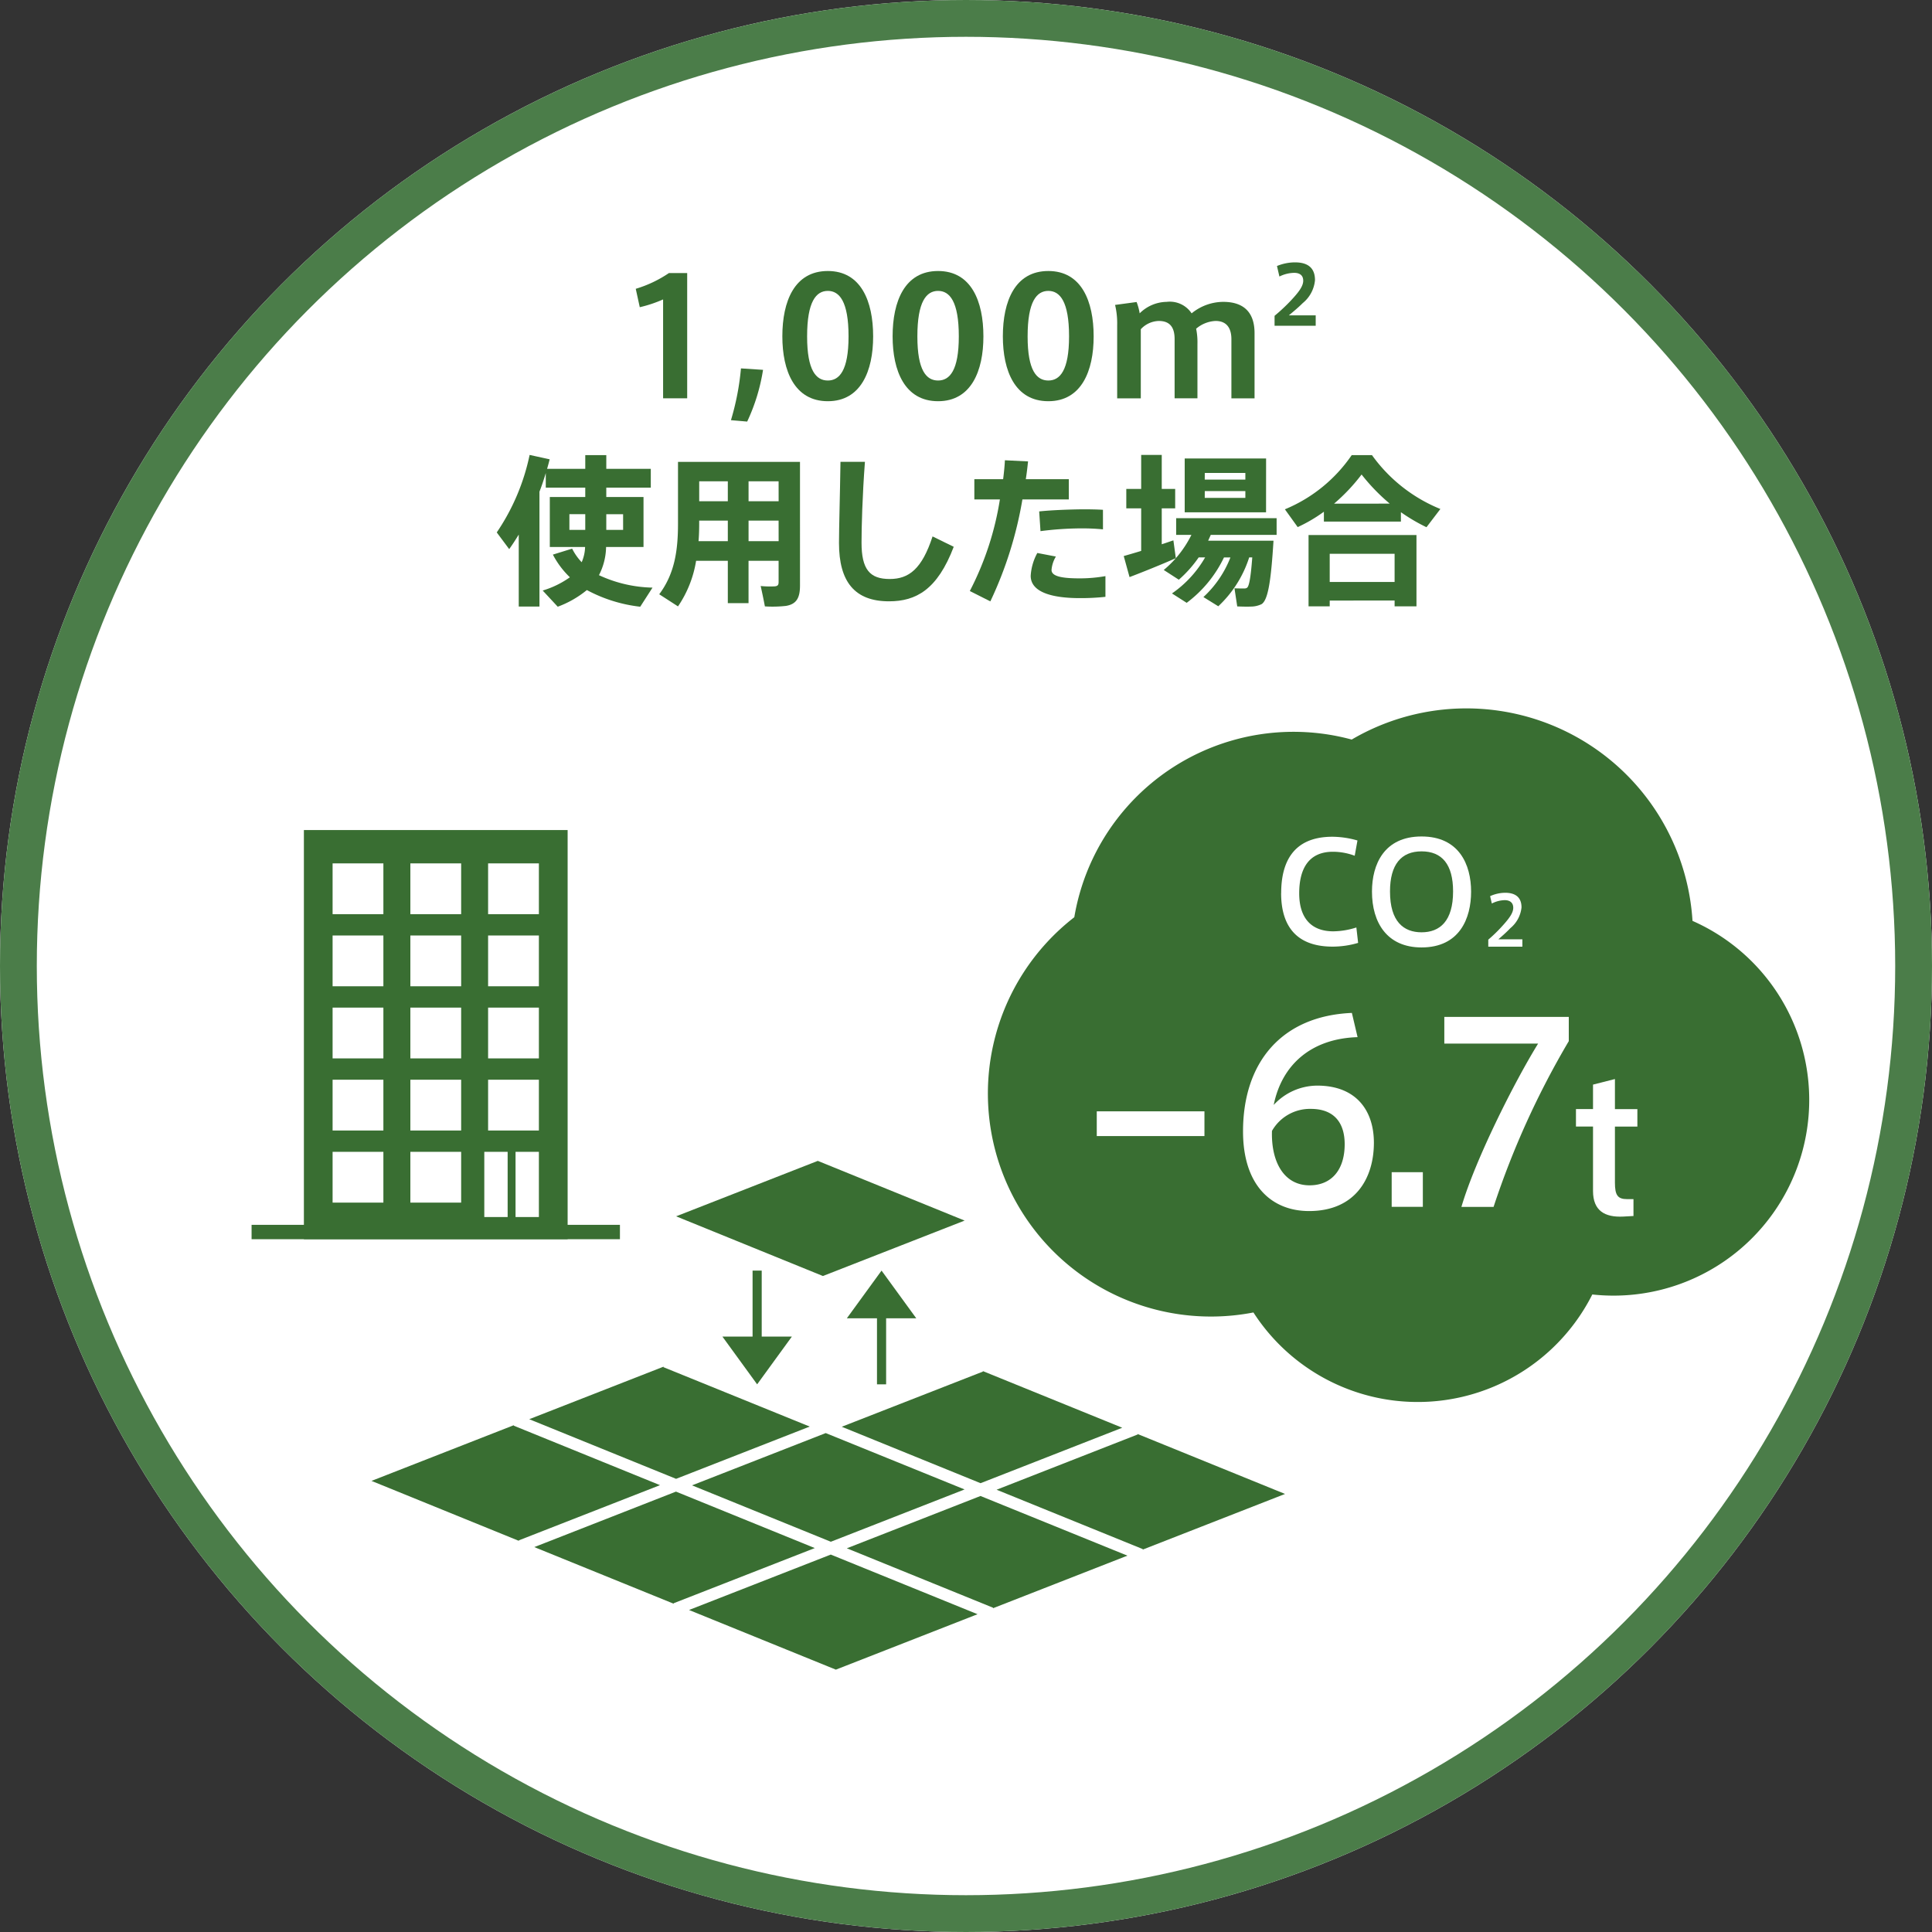 <svg xmlns="http://www.w3.org/2000/svg" xmlns:xlink="http://www.w3.org/1999/xlink" width="210" height="210" viewBox="0 0 210 210">
  <rect x="0" y="0" width="210" height="210" fill="#333333" stroke="none"/>
  <defs>
    <clipPath id="clip-path">
      <rect id="長方形_177" data-name="長方形 177" width="169.309" height="152.966" fill="none"/>
    </clipPath>
  </defs>
  <g id="グループ_200" data-name="グループ 200" transform="translate(-1006 -2130)">
    <g id="楕円形_3" data-name="楕円形 3" transform="translate(1006 2130)" fill="#fff" stroke="#4b7d49" stroke-width="4">
      <circle cx="105" cy="105" r="105" stroke="none"/>
      <circle cx="105" cy="105" r="103" fill="none"/>
    </g>
    <g id="グループ_199" data-name="グループ 199" transform="translate(1033.346 2158.517)">
      <g id="グループ_198" data-name="グループ 198" transform="translate(0 0)" clip-path="url(#clip-path)">
        <path id="パス_259" data-name="パス 259" d="M19.893,4.253l-.438-2A13.126,13.126,0,0,0,23.061.542h1.985V14.154H22.428V3.407a14.025,14.025,0,0,1-2.535.846" transform="translate(22.302 0.622)" fill="#396e32"/>
        <path id="パス_260" data-name="パス 260" d="M26.034,11.152,24.276,11a28.132,28.132,0,0,0,1.088-5.628l2.4.157a20.644,20.644,0,0,1-1.726,5.628" transform="translate(27.829 6.154)" fill="#396e32"/>
        <path id="パス_261" data-name="パス 261" d="M36.748,7.558c0,3.728-1.32,7.034-4.926,7.034-3.623,0-4.943-3.305-4.943-7.053,0-3.814,1.32-7.1,4.943-7.1,3.606,0,4.926,3.288,4.926,7.1Zm-7.177,0c0,3.711.985,4.784,2.252,4.784,1.249,0,2.252-1.073,2.252-4.8,0-3.8-1-4.941-2.252-4.941-1.266,0-2.252,1.144-2.252,4.941Z" transform="translate(30.813 0.501)" fill="#396e32"/>
        <path id="パス_262" data-name="パス 262" d="M42.332,7.558c0,3.728-1.32,7.034-4.926,7.034-3.623,0-4.943-3.305-4.943-7.053,0-3.814,1.32-7.1,4.943-7.1,3.606,0,4.926,3.288,4.926,7.1Zm-7.177,0c0,3.711.985,4.784,2.252,4.784,1.249,0,2.252-1.073,2.252-4.8,0-3.8-1-4.941-2.252-4.941-1.266,0-2.252,1.144-2.252,4.941Z" transform="translate(37.214 0.501)" fill="#396e32"/>
        <path id="パス_263" data-name="パス 263" d="M47.915,7.558c0,3.728-1.32,7.034-4.926,7.034-3.623,0-4.943-3.305-4.943-7.053,0-3.814,1.32-7.1,4.943-7.1,3.606,0,4.926,3.288,4.926,7.1Zm-7.177,0c0,3.711.985,4.784,2.252,4.784,1.249,0,2.252-1.073,2.252-4.8,0-3.8-1-4.941-2.252-4.941-1.266,0-2.252,1.144-2.252,4.941Z" transform="translate(43.614 0.501)" fill="#396e32"/>
        <path id="パス_264" data-name="パス 264" d="M49.34,2a2.838,2.838,0,0,1,2.709,1.249A5.473,5.473,0,0,1,55.476,2c2.816,0,3.413,1.794,3.413,3.4v7.087H56.373V6.063c0-1.178-.492-1.988-1.721-1.988a3.5,3.5,0,0,0-2.112.844,7.344,7.344,0,0,1,.142,1.655v5.909H50.2V6.046c0-1.23-.474-1.97-1.721-1.97a2.758,2.758,0,0,0-1.955.9v7.51H43.957V4.533a8.6,8.6,0,0,0-.228-2.2l2.34-.316a6.03,6.03,0,0,1,.333,1.23A4.243,4.243,0,0,1,49.34,2" transform="translate(50.129 2.294)" fill="#396e32"/>
        <path id="パス_265" data-name="パス 265" d="M54.92,1.983c0-.586-.4-.844-.983-.844a3.749,3.749,0,0,0-1.605.4L52.068.395A5.186,5.186,0,0,1,54.025,0C55.114,0,56.2.361,56.2,1.932a3.639,3.639,0,0,1-1.329,2.492c-.517.517-1.062.957-1.509,1.335h2.915V6.89H51.806V5.81A19.673,19.673,0,0,0,53.56,4.17c.807-.863,1.361-1.545,1.361-2.179Z" transform="translate(59.388 0.001)" fill="#396e32"/>
        <path id="パス_266" data-name="パス 266" d="M14.807,26.232V18.408c-.333.543-.668,1.071-1.039,1.582l-1.352-1.814a23.5,23.5,0,0,0,3.572-8.424l2.179.476c-.088.352-.176.685-.281,1.037h4.151V9.771h2.286v1.494h4.836v2.041H24.322v1.02h4.046V19.76H24.3a6.921,6.921,0,0,1-.775,3.061,14.446,14.446,0,0,0,5.821,1.354l-1.335,2.076a16.01,16.01,0,0,1-5.8-1.812,10.967,10.967,0,0,1-3.166,1.812l-1.636-1.76a10.109,10.109,0,0,0,2.956-1.44,9.514,9.514,0,0,1-1.848-2.464l2.093-.65a6.068,6.068,0,0,0,1.037,1.477,4.435,4.435,0,0,0,.371-1.653H18.183V14.326h3.853v-1.02H17.745V11.722c-.2.67-.423,1.354-.687,2.024V26.232ZM20.312,17.9h1.724V16.189H20.312Zm5.838-1.706H24.322V17.9h1.829Z" transform="translate(14.233 11.18)" fill="#396e32"/>
        <path id="パス_267" data-name="パス 267" d="M30.352,20.852v4.606H28.1V20.852H24.653a12.263,12.263,0,0,1-1.968,4.958l-2.041-1.318c1.689-2.252,2.041-4.786,2.041-7.686V10.1h13.26V23.543c0,1.3-.352,2.022-1.53,2.215a13.238,13.238,0,0,1-2.286.052c-.142-.773-.3-1.494-.457-2.215a10.186,10.186,0,0,0,1.548.036c.318-.036.4-.161.4-.476v-2.3ZM28.1,18.723V16.488H24.988v.335c0,.633-.017,1.266-.071,1.9Zm0-6.508H24.99v2.164H28.1Zm5.52,0H30.354v2.164h3.269Zm0,4.273H30.354v2.234h3.269Z" transform="translate(23.665 11.585)" fill="#396e32"/>
        <path id="パス_268" data-name="パス 268" d="M32.565,10.1c-.281,3.711-.369,7.158-.369,8.776,0,2.919.9,3.958,3.061,3.958,2.076,0,3.5-1.073,4.66-4.628l2.3,1.127c-1.775,4.662-4.1,5.926-7.034,5.926-3.745,0-5.437-2.146-5.437-6.332,0-1.651.107-5.1.161-8.828Z" transform="translate(34.103 11.584)" fill="#396e32"/>
        <path id="パス_269" data-name="パス 269" d="M39.994,12.08c.088-.7.161-1.391.193-2.058l2.516.124c-.069.633-.14,1.281-.245,1.934h4.677v2.2H42.089a42.134,42.134,0,0,1-3.484,11.079l-2.232-1.125a32.557,32.557,0,0,0,3.269-9.955H36.865v-2.2Zm5.735,8.407a3.307,3.307,0,0,0-.474,1.46c0,.721,1.23.912,3.059.912a15.946,15.946,0,0,0,2.8-.245v2.252a25.212,25.212,0,0,1-2.78.14c-3.129,0-5.344-.685-5.344-2.425a5.882,5.882,0,0,1,.721-2.481Zm5.117-2.956a23.542,23.542,0,0,0-2.391-.105,35.02,35.02,0,0,0-4.4.3l-.142-2.144c1.339-.142,3.22-.212,4.75-.23.826,0,1.584.017,2.181.054Z" transform="translate(41.696 11.49)" fill="#396e32"/>
        <path id="パス_270" data-name="パス 270" d="M46.064,20.183V15.556H44.446v-2.11h1.618V9.752H48.3v3.694h1.46v2.11H48.3v3.906c.457-.142.878-.3,1.266-.423l.264,1.936c-1.494.665-3.728,1.563-5.031,2.056l-.631-2.288c.492-.14,1.161-.333,1.9-.56m4.943,5.645-1.6-1.02a12.067,12.067,0,0,0,3.606-3.921h-.7a13.163,13.163,0,0,1-2.161,2.428l-1.638-1.058a11.7,11.7,0,0,0,3.007-3.816H49.866V16.629H60.786V18.44H53.628c-.088.212-.193.423-.281.633h7.1c-.264,4.273-.58,6.456-1.3,6.9a2.693,2.693,0,0,1-1.2.262c-.3.019-1.037,0-1.442-.017l-.3-1.97c.316.019.826.019,1.071.019a.5.5,0,0,0,.283-.071c.245-.142.421-1.2.58-3.305h-.335a12.455,12.455,0,0,1-3.359,5.31l-1.616-1a11.54,11.54,0,0,0,2.936-4.308h-.7a13.322,13.322,0,0,1-4.063,4.941m8.635-9.847H50.795V10.14h8.847Zm-6.664-3.554h4.415v-.721H52.978Zm0,1.988h4.415v-.74H52.978Z" transform="translate(50.631 11.18)" fill="#396e32"/>
        <path id="パス_271" data-name="パス 271" d="M64.939,16.988H56.568V15.915a16.634,16.634,0,0,1-2.848,1.672l-1.391-1.934a16.354,16.354,0,0,0,7.263-5.892h2.2a17,17,0,0,0,7.437,5.857L67.718,17.6a19.718,19.718,0,0,1-2.78-1.633ZM57.2,25.571V26.2H54.9V18.449h11.73V26.2H64.254v-.633Zm7.053-5.083H57.2v3.061h7.053Zm-.528-5.452a21.092,21.092,0,0,1-3.061-3.166,20.114,20.114,0,0,1-2.988,3.166Z" transform="translate(59.988 11.19)" fill="#396e32"/>
        <rect id="長方形_157" data-name="長方形 157" width="28.667" height="44.472" transform="translate(5.686 61.706)" fill="#396e32"/>
        <rect id="長方形_158" data-name="長方形 158" width="40.038" height="1.563" transform="translate(0 104.615)" fill="#396e32"/>
        <rect id="長方形_159" data-name="長方形 159" width="5.52" height="5.52" transform="translate(8.806 65.329)" fill="#fff"/>
        <rect id="長方形_160" data-name="長方形 160" width="5.52" height="5.52" transform="translate(17.259 65.329)" fill="#fff"/>
        <rect id="長方形_161" data-name="長方形 161" width="5.52" height="5.52" transform="translate(25.709 65.329)" fill="#fff"/>
        <rect id="長方形_162" data-name="長方形 162" width="5.52" height="5.52" transform="translate(8.806 73.167)" fill="#fff"/>
        <rect id="長方形_163" data-name="長方形 163" width="5.52" height="5.52" transform="translate(17.259 73.167)" fill="#fff"/>
        <rect id="長方形_164" data-name="長方形 164" width="5.52" height="5.52" transform="translate(25.709 73.167)" fill="#fff"/>
        <rect id="長方形_165" data-name="長方形 165" width="5.52" height="5.52" transform="translate(8.806 81.006)" fill="#fff"/>
        <rect id="長方形_166" data-name="長方形 166" width="5.52" height="5.52" transform="translate(17.259 81.006)" fill="#fff"/>
        <rect id="長方形_167" data-name="長方形 167" width="5.52" height="5.52" transform="translate(25.709 81.006)" fill="#fff"/>
        <rect id="長方形_168" data-name="長方形 168" width="5.52" height="5.52" transform="translate(8.806 88.844)" fill="#fff"/>
        <rect id="長方形_169" data-name="長方形 169" width="5.52" height="5.52" transform="translate(17.259 88.844)" fill="#fff"/>
        <rect id="長方形_170" data-name="長方形 170" width="5.52" height="5.52" transform="translate(25.709 88.844)" fill="#fff"/>
        <rect id="長方形_171" data-name="長方形 171" width="5.52" height="5.52" transform="translate(8.806 96.682)" fill="#fff"/>
        <rect id="長方形_172" data-name="長方形 172" width="5.52" height="5.52" transform="translate(17.259 96.682)" fill="#fff"/>
        <rect id="長方形_173" data-name="長方形 173" width="2.537" height="7.087" transform="translate(25.295 96.682)" fill="#fff"/>
        <rect id="長方形_174" data-name="長方形 174" width="2.537" height="7.087" transform="translate(28.692 96.682)" fill="#fff"/>
        <path id="パス_272" data-name="パス 272" d="M22.153,71.464l15.96,6.484,15.4-6.025L37.56,65.44Z" transform="translate(25.395 75.018)" fill="#396e32"/>
        <path id="パス_273" data-name="パス 273" d="M36.836,59.287,22.305,64.969,37.392,71.1l14.537-5.686Z" transform="translate(25.57 67.965)" fill="#396e32"/>
        <path id="パス_274" data-name="パス 274" d="M37.433,65.406l-15.9-6.465.015-.054L6.072,64.943,22.1,71.463l-.019-.054Z" transform="translate(6.961 67.507)" fill="#396e32"/>
        <path id="パス_275" data-name="パス 275" d="M44.807,68.388,29.718,62.251l-15.4,6.031,15.164,6.16-.019-.056Z" transform="translate(16.411 71.363)" fill="#396e32"/>
        <path id="パス_276" data-name="パス 276" d="M44.548,62.438l-15.9-6.456.024-.06L14.061,61.637l15.96,6.482Z" transform="translate(16.119 64.107)" fill="#396e32"/>
        <path id="パス_277" data-name="パス 277" d="M52.859,51.99,36.9,45.5,21.5,51.527l15.956,6.488Z" transform="translate(24.645 52.165)" fill="#396e32"/>
        <path id="パス_278" data-name="パス 278" d="M37.729,65.391l15.9,6.458-.026.054L69.083,65.85,53.052,59.334l.021.049Z" transform="translate(43.25 68.018)" fill="#396e32"/>
        <path id="パス_279" data-name="パス 279" d="M29.887,62.2l15.089,6.134,15.4-6.027L45.217,56.147l.021.054Z" transform="translate(34.261 64.365)" fill="#396e32"/>
        <path id="パス_280" data-name="パス 280" d="M44.673,62.473,30.145,68.159l15.9,6.461-.019.056,14.617-5.718Z" transform="translate(34.556 71.617)" fill="#396e32"/>
        <path id="パス_281" data-name="パス 281" d="M27.618,59.589,23.845,54.4h7.547Z" transform="translate(27.334 62.366)" fill="#396e32"/>
        <line id="線_1" data-name="線 1" y1="8.718" transform="translate(54.952 109.592)" fill="none" stroke="#396e32" stroke-miterlimit="10" stroke-width="0.993"/>
        <path id="パス_282" data-name="パス 282" d="M33.918,51.059l-3.773,5.186h7.547Z" transform="translate(34.557 58.532)" fill="#396e32"/>
        <line id="線_2" data-name="線 2" y2="8.718" transform="translate(68.475 113.237)" fill="none" stroke="#396e32" stroke-miterlimit="10" stroke-width="0.993"/>
        <path id="パス_283" data-name="パス 283" d="M113.884,45.685A24.627,24.627,0,0,0,76.84,25.975,24.166,24.166,0,0,0,46.688,45.286a24.243,24.243,0,0,0,19.47,42.961,21.25,21.25,0,0,0,36.834-1.955,21.271,21.271,0,0,0,10.893-40.607" transform="translate(42.738 25.895)" fill="#396e32"/>
        <rect id="長方形_175" data-name="長方形 175" width="11.704" height="2.689" transform="translate(91.868 92.28)" fill="#fff"/>
        <path id="パス_284" data-name="パス 284" d="M58.277,45.912c4.166,0,6.156,2.636,6.156,6.214,0,3.816-1.99,7.42-7.044,7.42-4.061,0-7.18-2.769-7.18-8.658,0-7.527,4.222-12.556,11.831-12.878l.62,2.634c-5.138.161-8.257,3.093-9.116,7.368a6.459,6.459,0,0,1,4.7-2.1Zm-.835,10.837c2.419,0,3.816-1.721,3.816-4.464,0-2.312-1.127-3.844-3.683-3.844a4.751,4.751,0,0,0-4.22,2.393c-.107,3.308,1.264,5.915,4.087,5.915" transform="translate(57.557 43.573)" fill="#fff"/>
        <rect id="長方形_176" data-name="長方形 176" width="3.387" height="3.765" transform="translate(123.924 98.895)" fill="#fff"/>
        <path id="パス_285" data-name="パス 285" d="M60.4,41.113v-2.9H73.929v2.636a91.735,91.735,0,0,0-8.175,18.016H62.259c1.5-5.108,5.7-13.473,8.334-17.748Z" transform="translate(69.245 43.802)" fill="#fff"/>
        <path id="パス_286" data-name="パス 286" d="M73.321,54.41v1.835l-1.11.062c-2,.1-3.288-.625-3.288-2.784v-7H67.069v-1.9h1.854V41.963l2.382-.605v3.267h2.44v1.9h-2.44v6.093c0,1.372.3,1.794,1.331,1.794Z" transform="translate(76.885 47.412)" fill="#fff"/>
        <path id="パス_287" data-name="パス 287" d="M52.141,35.209c0-3.142,1.153-6.121,5.568-6.121a10.027,10.027,0,0,1,2.724.406l-.3,1.659a6.819,6.819,0,0,0-2.365-.434c-2.634,0-3.668,1.842-3.668,4.522,0,2.541,1.183,4.127,3.713,4.127a8.476,8.476,0,0,0,2.5-.419l.191,1.676a9.808,9.808,0,0,1-2.769.406c-4.353,0-5.6-2.726-5.6-5.808Z" transform="translate(59.772 33.346)" fill="#fff"/>
        <path id="パス_288" data-name="パス 288" d="M56.739,35.062c0-2.949,1.316-5.988,5.387-5.988s5.387,3.039,5.387,6c0,2.889-1.243,6.061-5.387,6.061-3.756,0-5.387-2.711-5.387-6.061Zm1.96,0c0,3.262,1.481,4.428,3.428,4.428,2,0,3.428-1.226,3.428-4.443,0-2.934-1.2-4.355-3.428-4.355-2.215,0-3.428,1.436-3.428,4.355Z" transform="translate(65.043 33.33)" fill="#fff"/>
        <path id="パス_289" data-name="パス 289" d="M65.342,33.552c0-.539-.358-.822-.927-.822a3.205,3.205,0,0,0-1.4.365l-.187-.8a4.009,4.009,0,0,1,1.642-.367c.925,0,1.771.35,1.771,1.59a3.362,3.362,0,0,1-1.213,2.256c-.483.509-.938.889-1.3,1.211h2.606v.8H62.629v-.762a15.989,15.989,0,0,0,1.487-1.442c.8-.874,1.226-1.47,1.226-2.015Z" transform="translate(71.795 36.596)" fill="#fff"/>
      </g>
    </g>
  </g>
</svg>
